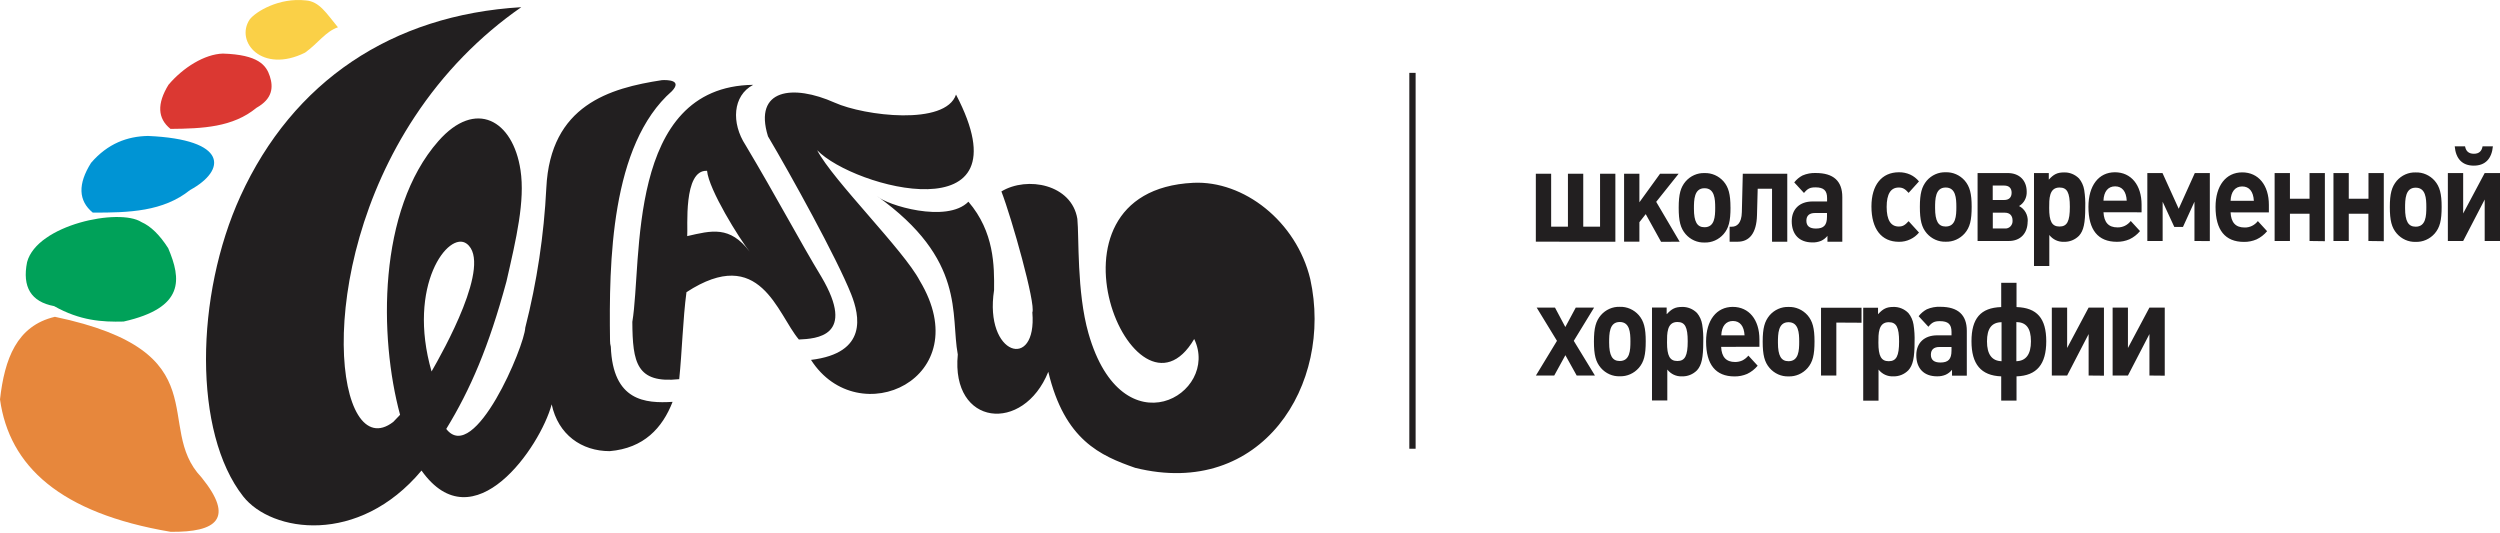 <?xml version="1.0" encoding="UTF-8"?> <svg xmlns="http://www.w3.org/2000/svg" width="1200" height="256" viewBox="0 0 1200 256" fill="none"> <path fill-rule="evenodd" clip-rule="evenodd" d="M775.378 116.044V83.386H768.027V108.8H759.96V83.386H752.609V108.8H744.551V83.386H737.2V116.005L775.378 116.044ZM806.251 116.044L794.977 96.883L805.746 83.386H796.833L786.91 97.097V83.386H779.559V116.005H786.91V106.657L789.951 102.779L797.302 116.053L806.251 116.044ZM830.646 99.559C830.646 106.192 829.792 109.508 827.311 112.388C826.149 113.709 824.733 114.751 823.158 115.445C821.582 116.139 819.884 116.469 818.178 116.412C816.479 116.47 814.789 116.141 813.222 115.446C811.655 114.752 810.249 113.709 809.099 112.388C806.619 109.479 805.773 106.192 805.773 99.686C805.773 93.179 806.692 89.912 809.099 87.08C810.25 85.763 811.657 84.722 813.224 84.031C814.791 83.34 816.48 83.014 818.178 83.075C819.883 83.016 821.58 83.343 823.155 84.033C824.731 84.724 826.148 85.763 827.311 87.08C829.709 89.873 830.628 93.257 830.628 99.579L830.646 99.559ZM823.296 99.686C823.296 95.487 823.011 90.348 818.159 90.348C813.142 90.348 813.087 95.981 813.087 100.18C813.087 106.444 814.603 109.072 818.159 109.072C823.066 109.072 823.296 103.942 823.296 99.686ZM857.89 116.024V83.386H836.536L836.086 101.809C835.966 107.385 833.55 108.82 831.289 108.82H830.214V116.024H834.11C839.688 116.024 843.133 111.952 843.354 103.312L843.694 90.6H850.576V116.024H857.89ZM884.306 116.024V94.566C884.306 86.925 880.08 83.046 871.617 83.046C869.417 82.95 867.223 83.356 865.185 84.239C863.661 85.037 862.314 86.167 861.234 87.555L865.911 92.626C867.666 90.503 868.842 89.931 871.424 89.931C875.366 89.931 877.002 91.434 877.002 95.07V96.699H870.064C863.862 96.699 860.031 100.326 860.031 106.211C860.031 112.601 863.706 116.364 869.954 116.364C871.379 116.41 872.798 116.153 874.126 115.607C875.299 115.064 876.342 114.248 877.176 113.222V116.044L884.306 116.024ZM876.956 102.245V104.001C876.956 108.073 875.43 109.702 871.654 109.702C868.557 109.702 867.06 108.442 867.06 105.94C867.06 103.438 868.585 102.245 871.176 102.245H876.956Z" fill="#221F20"></path> <path fill-rule="evenodd" clip-rule="evenodd" d="M921.105 111.613L916.134 106.163C914.389 108.102 913.313 108.733 911.402 108.733C907.571 108.733 905.595 105.601 905.595 99.337C905.595 93.073 907.571 90.009 911.402 90.009C913.24 90.009 914.444 90.639 916.134 92.578L921.105 87.071C919.958 85.671 918.53 84.558 916.925 83.813C915.206 83.04 913.353 82.657 911.485 82.688C903.215 82.688 898.291 88.826 898.291 99.085C898.291 109.916 903.087 116.063 911.485 116.063C913.37 116.1 915.238 115.689 916.952 114.861C918.555 114.115 919.982 113.006 921.133 111.613H921.105ZM946.401 99.211C946.401 92.889 945.482 89.514 943.075 86.692C941.912 85.375 940.495 84.337 938.919 83.646C937.344 82.955 935.646 82.628 933.941 82.688C932.244 82.627 930.555 82.953 928.988 83.644C927.421 84.335 926.014 85.375 924.863 86.692C922.438 89.602 921.537 92.889 921.537 99.298C921.537 105.707 922.382 109.13 924.863 112.01C926.013 113.33 927.42 114.371 928.987 115.064C930.553 115.757 932.244 116.085 933.941 116.025C935.647 116.083 937.345 115.755 938.92 115.062C940.496 114.37 941.912 113.329 943.075 112.01C945.556 109.101 946.401 105.804 946.401 99.172V99.211ZM939.05 99.337C939.05 103.594 938.83 108.733 933.923 108.733C930.367 108.733 928.842 106.095 928.842 99.841C928.842 95.642 928.906 90.009 933.923 90.009C938.774 90.009 939.05 95.138 939.05 99.337ZM973.314 106.289C973.396 104.759 973.043 103.238 972.3 101.921C971.557 100.604 970.457 99.552 969.142 98.9C970.304 98.231 971.264 97.23 971.914 96.013C972.563 94.796 972.876 93.411 972.817 92.016C972.817 86.566 969.262 83.066 963.73 83.066H949.24V115.675H964.245C969.758 115.675 973.268 112.049 973.268 106.289H973.314ZM962.021 89.068C964.337 89.068 965.577 90.319 965.577 92.51C965.577 94.702 964.355 95.992 962.021 95.992H956.508V89.068H962.021ZM966.027 105.843C966.065 106.36 965.996 106.88 965.824 107.366C965.652 107.851 965.382 108.292 965.032 108.656C964.682 109.02 964.26 109.298 963.797 109.472C963.335 109.647 962.841 109.712 962.352 109.664H956.545V102.091H962.352C964.667 102.091 966.027 103.468 966.027 105.843ZM983.421 86.13V83.066H976.318V127.67H983.669V112.796C984.515 113.874 985.587 114.731 986.801 115.298C988.014 115.865 989.336 116.127 990.661 116.063C991.997 116.116 993.329 115.886 994.579 115.387C995.829 114.887 996.971 114.128 997.938 113.154C1000.13 110.721 1000.92 107.152 1000.92 99.511C1001.02 96.724 1000.85 93.934 1000.42 91.182C1000.09 89.139 999.233 87.232 997.938 85.674C996.972 84.7 995.829 83.941 994.579 83.441C993.329 82.942 991.997 82.712 990.661 82.765C987.445 82.765 985.7 83.735 983.439 86.208L983.421 86.13ZM993.528 99.279C993.528 106.221 992.232 108.733 988.566 108.733C984.9 108.733 983.605 106.221 983.605 99.841C983.605 95.642 983.494 90.009 988.566 90.009C992.242 90.009 993.528 92.452 993.528 99.279ZM1027.96 101.906V98.27C1027.96 88.826 1022.94 82.688 1015.16 82.688C1007.37 82.688 1002.45 89.068 1002.45 99.279C1002.45 110.362 1007.04 116.063 1016.1 116.063C1018.17 116.092 1020.22 115.683 1022.14 114.861C1024.08 113.951 1025.81 112.608 1027.21 110.924L1022.76 106.076C1021.99 107.07 1021.01 107.864 1019.91 108.397C1018.8 108.93 1017.59 109.187 1016.38 109.15C1012.1 109.15 1009.95 106.764 1009.67 101.887L1027.96 101.906ZM1020.83 96.331H1009.66C1009.83 91.948 1011.86 89.446 1015.25 89.446C1018.64 89.446 1020.61 91.89 1020.83 96.331ZM1060.72 115.724V83.066H1053.51L1045.78 100.209L1038 83.066H1030.72V115.675H1038.07V96.835L1043.66 108.917H1047.83L1053.34 96.835V115.675L1060.72 115.724ZM1089.06 101.955V98.319C1089.06 88.874 1084.04 82.736 1076.26 82.736C1068.48 82.736 1063.46 89.117 1063.46 99.327C1063.46 110.41 1068.05 116.112 1077.11 116.112C1079.17 116.142 1081.23 115.733 1083.14 114.909C1085.08 113.999 1086.81 112.656 1088.21 110.973L1083.77 106.124C1083 107.118 1082.02 107.912 1080.92 108.445C1079.81 108.978 1078.61 109.236 1077.39 109.198C1073.11 109.198 1070.9 106.813 1070.68 101.935L1089.06 101.955ZM1081.85 96.379H1070.68C1070.85 91.996 1072.88 89.495 1076.26 89.495C1079.64 89.495 1081.62 91.938 1081.85 96.379ZM1115.94 115.772V83.066H1108.58V95.39H1099.17V83.066H1091.82V115.675H1099.17V102.595H1108.58V115.675L1115.94 115.772ZM1144.22 115.772V83.066H1136.87V95.39H1127.41V83.066H1120.06V115.675H1127.41V102.595H1136.83V115.675L1144.22 115.772ZM1171.99 99.288C1171.99 92.966 1171.08 89.592 1168.66 86.77C1167.5 85.453 1166.08 84.414 1164.5 83.723C1162.93 83.033 1161.23 82.706 1159.53 82.765C1157.83 82.704 1156.14 83.03 1154.57 83.721C1153.01 84.412 1151.6 85.452 1150.45 86.77C1148.02 89.679 1147.12 92.966 1147.12 99.376C1147.12 105.785 1147.97 109.208 1150.45 112.088C1151.6 113.407 1153 114.449 1154.57 115.142C1156.14 115.835 1157.83 116.162 1159.53 116.102C1161.23 116.16 1162.93 115.832 1164.5 115.14C1166.08 114.447 1167.5 113.407 1168.66 112.088C1171.14 109.179 1171.99 105.882 1171.99 99.249V99.288ZM1164.64 99.414C1164.64 103.671 1164.42 108.81 1159.52 108.81C1155.96 108.81 1154.44 106.173 1154.44 99.919C1154.44 95.72 1154.5 90.086 1159.52 90.086C1164.37 90.086 1164.64 95.216 1164.64 99.414ZM1196.59 70.247H1191.63C1191.24 72.497 1189.99 73.806 1187.46 73.806C1184.92 73.806 1183.62 72.497 1183.23 70.247H1178.27C1178.77 76.123 1181.82 79.507 1187.4 79.507C1192.99 79.507 1196.03 76.123 1196.59 70.247ZM1200 115.675V83.066H1192.65L1182.32 102.459V83.066H1174.97V115.675H1182.32L1192.65 95.769V115.675H1200Z" fill="#221F20"></path> <path fill-rule="evenodd" clip-rule="evenodd" d="M765.567 180.254L755.414 163.605L765.172 147.635H756.37L751.353 156.973L746.391 147.635H737.598L747.347 163.605L737.239 180.254H746.033L751.39 170.49L756.811 180.254H765.567ZM789.953 163.77C789.953 170.403 789.108 173.719 786.627 176.599C785.465 177.918 784.048 178.958 782.473 179.651C780.897 180.343 779.2 180.671 777.494 180.613C775.796 180.673 774.106 180.346 772.539 179.653C770.972 178.96 769.566 177.918 768.416 176.599C765.935 173.69 765.089 170.403 765.089 163.887C765.089 157.371 766.008 154.122 768.416 151.281C769.567 149.964 770.974 148.924 772.54 148.232C774.107 147.541 775.797 147.215 777.494 147.277C779.199 147.217 780.896 147.544 782.472 148.234C784.047 148.925 785.464 149.964 786.627 151.281C789.053 154.103 789.953 157.477 789.953 163.809V163.77ZM782.602 163.887C782.602 159.698 782.318 154.559 777.466 154.559C772.449 154.559 772.385 160.192 772.385 164.391C772.385 170.655 773.91 173.283 777.466 173.283C782.373 173.283 782.602 168.143 782.602 163.887ZM799.996 150.68V147.606H792.958V192.21H800.309V177.384C801.156 178.461 802.229 179.315 803.442 179.88C804.655 180.445 805.976 180.706 807.301 180.642C808.637 180.698 809.97 180.469 811.22 179.969C812.47 179.469 813.612 178.709 814.578 177.733C816.774 175.29 817.564 171.721 817.564 164.081C817.66 161.297 817.49 158.509 817.059 155.761C816.732 153.715 815.873 151.805 814.578 150.244C813.611 149.27 812.469 148.511 811.219 148.011C809.969 147.512 808.637 147.282 807.301 147.335C804.085 147.335 802.339 148.304 800.088 150.777L799.996 150.68ZM810.103 163.829C810.103 170.771 808.808 173.283 805.142 173.283C801.475 173.283 800.171 170.771 800.171 164.391C800.171 160.192 800.06 154.559 805.142 154.559C808.817 154.559 810.103 157.002 810.103 163.829ZM844.523 166.456V162.898C844.523 153.444 839.506 147.306 831.724 147.306C823.941 147.306 818.924 153.696 818.924 163.896C818.924 174.98 823.518 180.681 832.569 180.681C834.636 180.709 836.688 180.304 838.606 179.488C840.546 178.574 842.276 177.227 843.678 175.542L839.221 170.694C838.399 171.703 837.381 172.513 836.235 173.069C835.161 173.53 834.013 173.764 832.854 173.758C828.563 173.758 826.367 171.382 826.146 166.495L844.523 166.456ZM837.384 160.958H826.22C826.385 156.585 828.416 154.074 831.797 154.074C835.178 154.074 837.154 156.517 837.384 160.958ZM870.967 163.867C870.967 157.535 870.048 154.171 867.641 151.339C866.477 150.021 865.058 148.981 863.481 148.291C861.904 147.6 860.205 147.274 858.499 147.335C856.801 147.273 855.112 147.6 853.545 148.291C851.978 148.982 850.571 150.022 849.42 151.339C846.995 154.248 846.094 157.535 846.094 163.945C846.094 170.354 846.94 173.777 849.42 176.657C850.57 177.976 851.977 179.018 853.544 179.711C855.111 180.404 856.801 180.731 858.499 180.671C860.206 180.731 861.905 180.404 863.482 179.711C865.06 179.019 866.478 177.977 867.641 176.657C870.122 173.748 870.967 170.461 870.967 163.829V163.867ZM863.616 163.984C863.616 168.24 863.387 173.38 858.48 173.38C854.933 173.38 853.408 170.752 853.408 164.488C853.408 160.289 853.463 154.656 858.48 154.656C863.332 154.656 863.616 159.795 863.616 163.984ZM893.534 154.908V147.703H874.091V180.254H881.442V154.84L893.534 154.908ZM901.454 150.777V147.703H894.342V192.307H901.693V177.384C902.546 178.467 903.626 179.326 904.847 179.891C906.069 180.457 907.399 180.714 908.731 180.642C910.067 180.698 911.4 180.469 912.65 179.969C913.901 179.469 915.043 178.709 916.009 177.733C918.214 175.29 918.995 171.721 918.995 164.081C919.09 161.297 918.921 158.509 918.489 155.761C918.162 153.715 917.303 151.805 916.009 150.244C915.041 149.27 913.899 148.511 912.649 148.011C911.399 147.512 910.067 147.282 908.731 147.335C905.515 147.335 903.77 148.304 901.519 150.777H901.454ZM911.561 163.925C911.561 170.868 910.257 173.38 906.6 173.38C902.943 173.38 901.629 170.868 901.629 164.488C901.629 160.289 901.518 154.656 906.6 154.656C910.275 154.656 911.561 157.099 911.561 163.925ZM944.07 180.322V158.786C944.07 151.145 939.834 147.267 931.381 147.267C929.163 147.16 926.949 147.564 924.894 148.45C923.371 149.255 922.025 150.388 920.943 151.776L925.629 156.847C927.375 154.714 928.56 154.151 931.142 154.151C935.093 154.151 936.728 155.654 936.728 159.291V160.958H929.865C923.662 160.958 919.822 164.595 919.822 170.48C919.822 176.861 923.497 180.633 929.754 180.633C931.18 180.681 932.6 180.421 933.926 179.867C935.1 179.333 936.141 178.52 936.967 177.491V180.303L944.07 180.322ZM936.719 166.553V168.308C936.719 172.381 935.194 174.01 931.417 174.01C928.321 174.01 926.823 172.749 926.823 170.248C926.823 167.746 928.349 166.553 930.94 166.553H936.719ZM982.202 163.799C982.202 152.842 977.8 147.703 967.932 147.393V135.757H960.581V147.393C950.713 147.703 946.312 152.842 946.312 163.799C946.312 174.757 950.823 180.284 960.581 180.652V192.288H967.932V180.652C977.69 180.322 982.202 174.834 982.202 163.799ZM974.851 163.867C974.851 170.122 972.425 173.254 967.859 173.38V154.588C972.535 154.656 974.851 157.497 974.851 163.799V163.867ZM960.747 173.38C956.153 173.254 953.754 170.122 953.754 163.867C953.754 157.613 956.07 154.723 960.747 154.656V173.38ZM1009.9 180.322V147.635H1002.54L992.226 167.028V147.635H984.875V180.254H992.226L1002.54 160.347V180.254L1009.9 180.322ZM1039.08 180.322V147.635H1031.73L1021.41 167.028V147.635H1014.06V180.254H1021.41L1031.73 160.347V180.254L1039.08 180.322Z" fill="#221F20"></path> <path fill-rule="evenodd" clip-rule="evenodd" d="M368.618 65.419C379.396 83.609 401.752 124.015 408.579 141.265C412.631 151.495 416.628 169.443 389.283 172.75C411.969 208.161 469.663 181.67 441.482 134.749C433.902 120.204 399.822 86.606 392.233 72.1C409.69 90.222 494.122 112.757 458.885 45.395C453.859 60.425 414.928 55.664 400.658 49.274C380.637 40.353 361.589 42.593 368.618 65.39V65.419ZM115.423 94.14C93.62 141.905 92.682 207.657 116.737 238.279C130.355 255.607 172.088 261.987 202.327 225.867C227.375 261.095 259.378 214.406 264.808 194.082C267.914 208.627 279.142 216.549 292.667 216.549C309.059 215.133 317.944 205.456 322.842 192.889C309.721 193.684 294.183 192.569 293.191 166.418C292.926 165.474 292.799 164.493 292.814 163.509C292.281 125.993 293.108 69.52 322.511 43.757C327.574 38.433 320.499 38.346 317.788 38.462C292.713 42.292 264.156 50.418 262.235 90.174C261.106 112.856 257.718 135.35 252.128 157.284C251.807 166.011 227.788 223.356 214.199 205.892C225.831 186.868 234.624 166.418 243.096 135.108C247.828 114.454 252.064 96.496 249.849 81.689C246.248 57.633 228.294 47.373 210.413 67.736C181.249 100.869 181.929 161.793 192.036 199.105C190.961 200.249 189.877 201.393 188.765 202.518C161.549 223.54 149.117 131.646 199.093 55.994C212.805 35.2 230.158 17.364 250.217 3.448C188.067 7.133 140.581 39.093 115.423 94.14ZM326.012 182C305.476 184.162 303.647 174.039 303.519 154.491C308.343 125.595 300.459 41.468 361.534 40.722C351.629 45.919 350.968 59.097 357.859 69.647C372.744 94.576 384.202 116.306 394.291 132.907C411.151 161.55 391.782 162.588 383.458 162.966C373.02 150.661 364.934 117.14 329.503 140.247C327.767 153.279 327.399 168.667 326.03 181.942L326.012 182ZM329.862 113.339C341.54 110.643 350.343 108.239 359.834 120.776C354.946 114.677 340.208 91.018 339.39 81.99C327.785 81.37 330.284 109.645 329.862 113.31V113.339ZM207.151 178.306C195.206 136.892 215.365 110.498 224.012 116.975C236.563 126.391 212.535 168.92 207.151 178.306ZM420.882 94.053C425.476 98.494 454.539 107.308 464.839 96.816C477.289 111.361 477.28 127.661 477.152 139.277C472.3 170.704 497.871 178.18 495.528 149.943C497.265 146.065 485.642 104.709 480.671 91.89C493.038 84.414 514.42 88.467 517.13 105.058C517.994 113.533 516.79 140.14 522.459 159.999C538.704 216.985 585.859 189.088 573.216 162.723C544.87 211.032 494.012 91.629 572.729 87.75C596.931 86.557 622.245 106.173 628.925 133.954C640.08 184.657 605.577 239.646 544.879 224.558C528.239 218.74 511.02 211.322 503.182 178.461C491.237 208.152 456.386 204.642 459.74 170.161C456.156 151 463.819 124.674 420.882 94.053Z" fill="#221F20"></path> <path d="M679.497 34.972H676.474V215.395H679.497V34.972Z" fill="#221F20"></path> <path fill-rule="evenodd" clip-rule="evenodd" d="M96.671 229.086C112.861 249.013 103.856 255.529 81.896 255.267C28.723 246.288 4.466 223.685 0 191.706C2.196 172.4 7.948 156.382 26.352 152.067C106.291 168.832 73.397 204.651 96.671 229.086Z" fill="#E7873C"></path> <path fill-rule="evenodd" clip-rule="evenodd" d="M13.001 125.808C10.594 137.819 14.918 144.862 25.975 146.937C38.48 153.967 49.038 154.607 59.32 154.345C88.805 147.693 87.004 133.924 80.738 119.137C76.646 112.737 72.358 108.555 67.874 106.59C57.262 99.734 17.797 107.831 13.001 125.808Z" fill="#00A159"></path> <path fill-rule="evenodd" clip-rule="evenodd" d="M71.016 65.254C109.488 66.912 108.799 81.641 91.231 91.212C78.367 101.558 61.957 102.111 44.526 102.052C37.574 96.325 37.304 88.361 43.718 78.16C51.748 68.842 61.176 65.438 71.016 65.254Z" fill="#0094D4"></path> <path fill-rule="evenodd" clip-rule="evenodd" d="M106.97 25.721C124.023 26.244 127.818 31.325 129.527 36.62C131.236 41.914 130.85 47.412 123.095 51.756C111.821 61.084 97.276 61.734 81.83 61.869C75.613 56.866 75.288 49.817 80.856 40.721C87.931 32.343 98.259 25.983 106.97 25.721Z" fill="#DB3832"></path> <path fill-rule="evenodd" clip-rule="evenodd" d="M119.852 9.343C122.792 5.523 133.993 -1.216 146.691 0.19C153.362 0.626 156.734 6.512 162.211 13.106C156.266 15.103 152.609 20.863 146.416 25.275C125.806 35.505 112.704 20.039 119.852 9.343Z" fill="#FAD047"></path> </svg> 